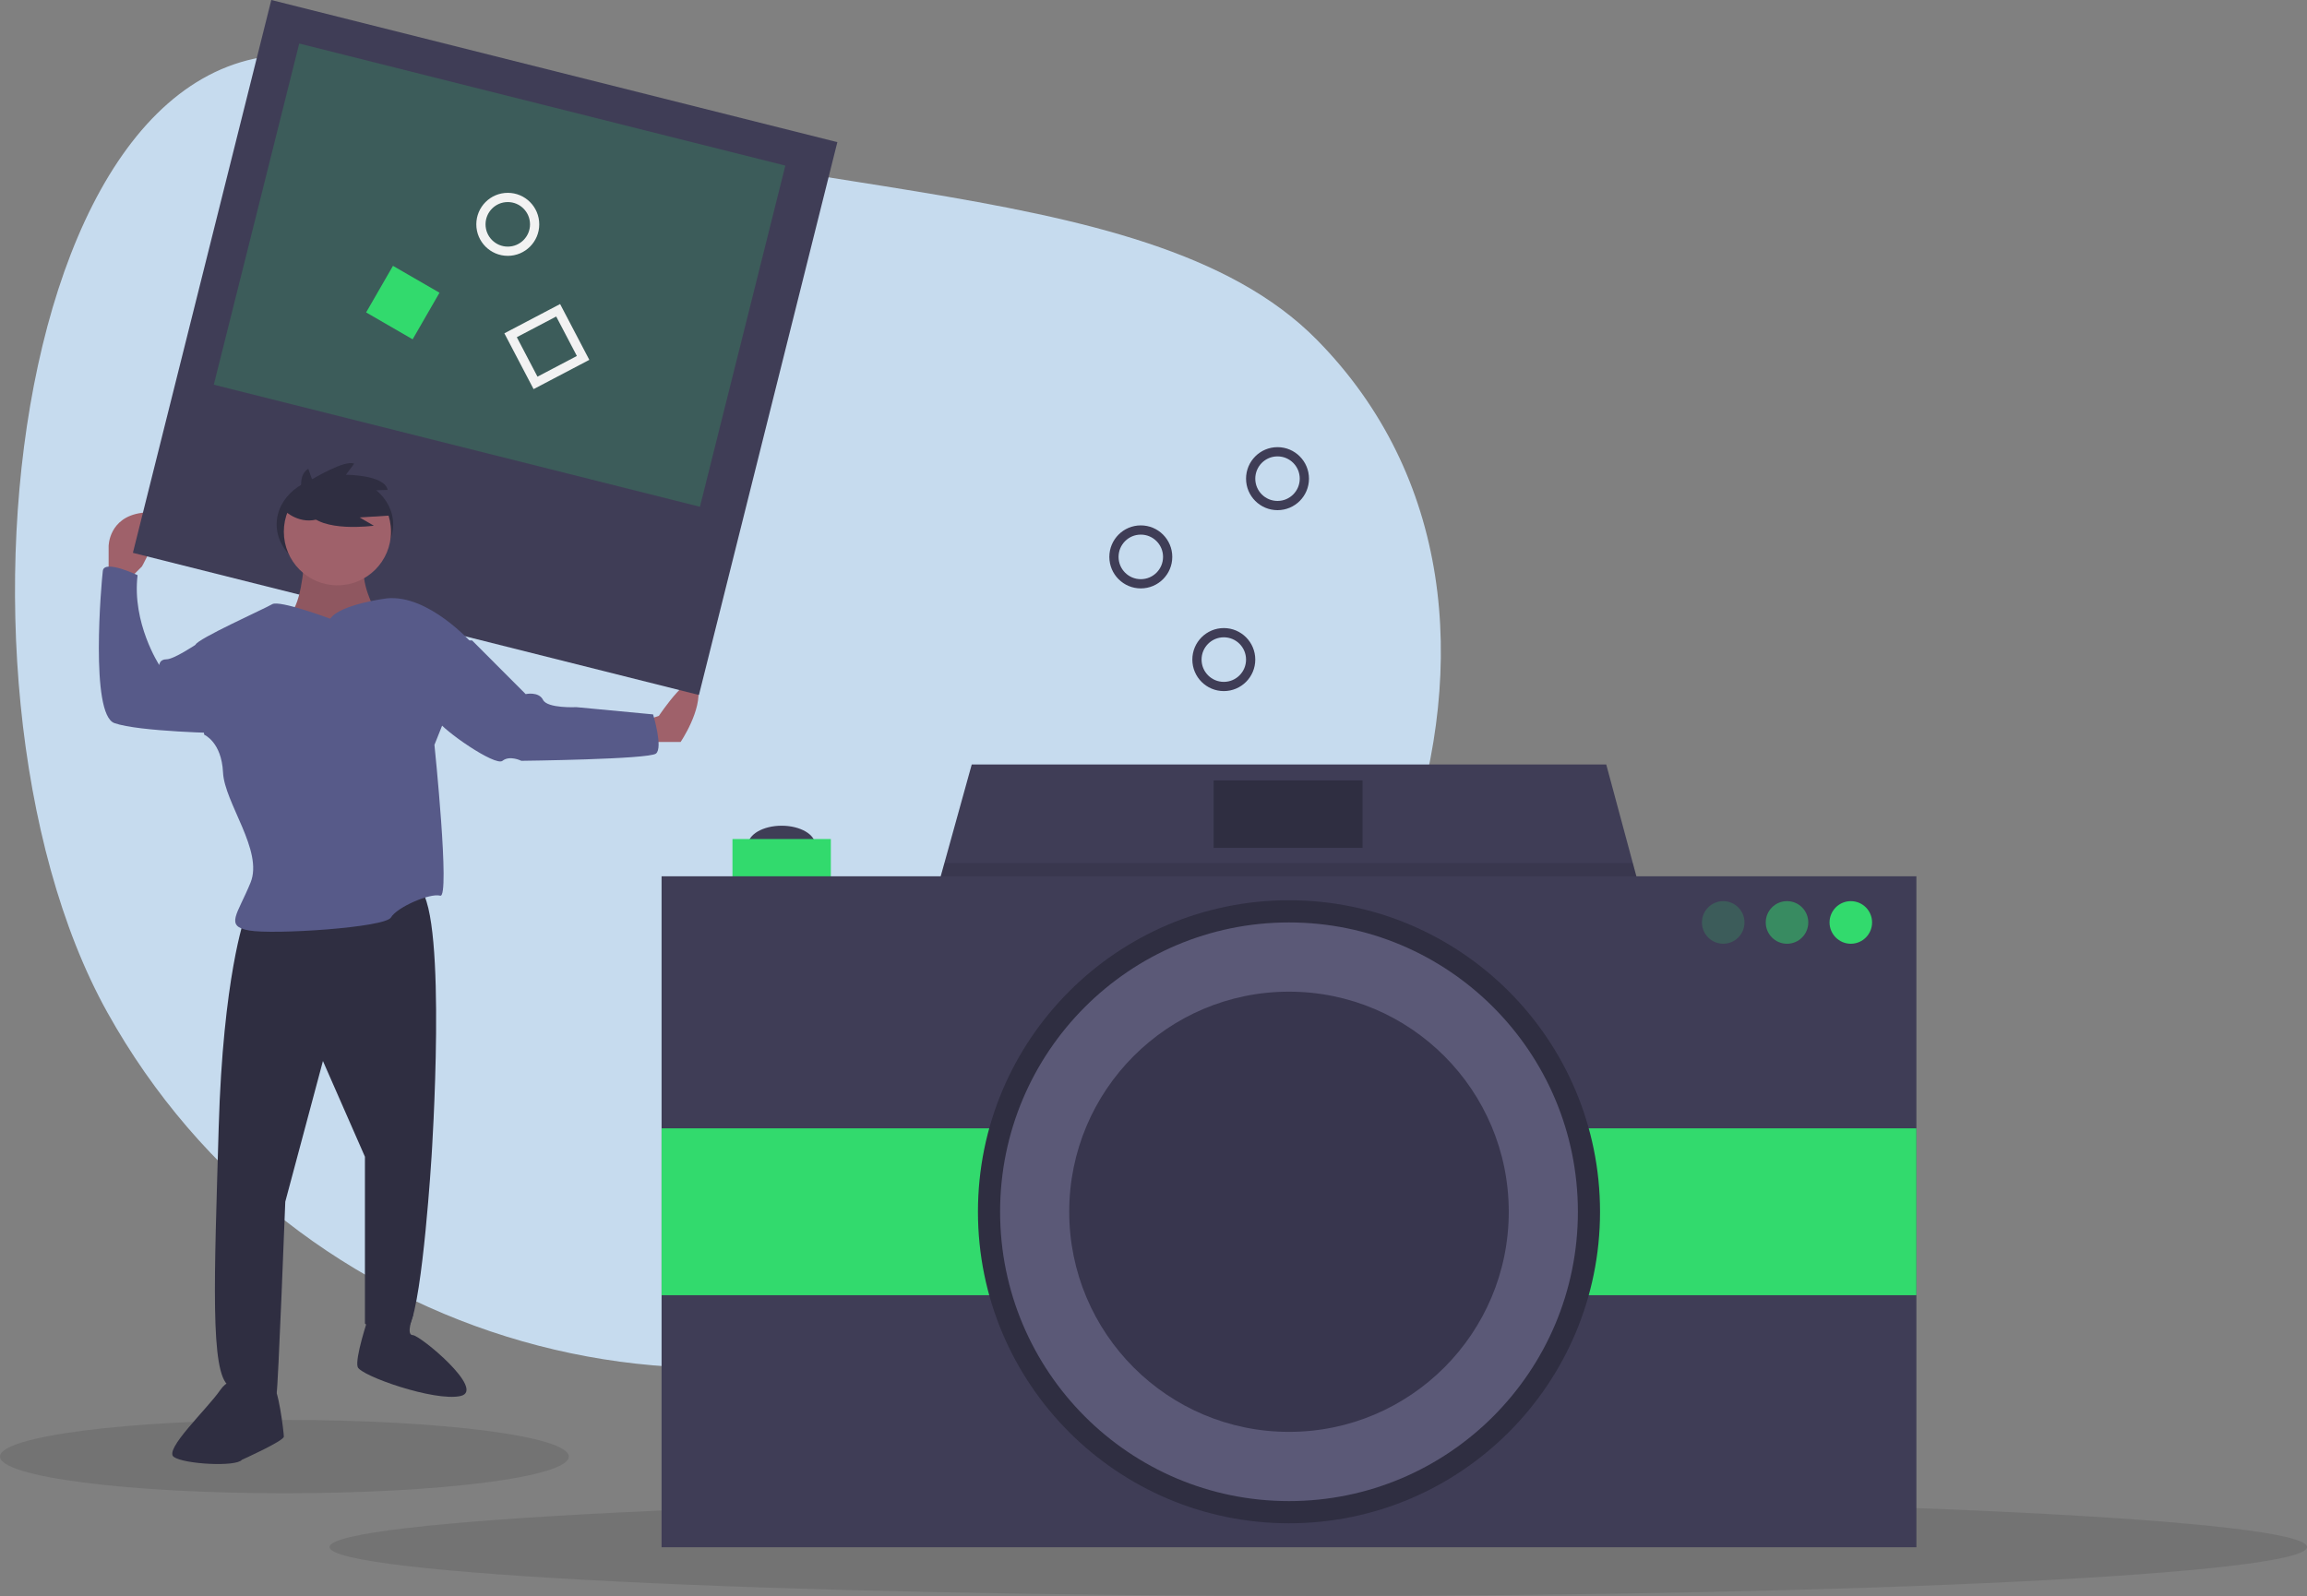 <svg width="500" height="346" viewBox="0 0 500 346" fill="none" xmlns="http://www.w3.org/2000/svg">
<rect x="0" y="0" width="500" height="346" fill="#808080" stroke="none"/>
<g clip-path="url(#clip0_1196_3270)">
<path d="M227.232 277.628C154.837 317.881 63.509 291.828 23.244 219.436C-17.02 147.045 4.104 -14.264 81.422 15.475C159.235 45.404 247.786 35.479 285.409 73.667C343.547 132.677 299.627 237.375 227.232 277.628Z" fill="#C6DBEE"/>
<path d="M285.714 345.987C404.061 345.987 500 341.241 500 335.386C500 329.531 404.061 324.785 285.714 324.785C167.368 324.785 71.429 329.531 71.429 335.386C71.429 341.241 167.368 345.987 285.714 345.987Z" fill="black" fill-opacity="0.1"/>
<path d="M61.64 323.725C95.683 323.725 123.28 320.166 123.28 315.775C123.28 311.384 95.683 307.824 61.64 307.824C27.597 307.824 0 311.384 0 315.775C0 320.166 27.597 323.725 61.64 323.725Z" fill="black" fill-opacity="0.1"/>
<path d="M169.411 187.472C173.441 187.472 176.709 185.577 176.709 183.239C176.709 180.902 173.441 179.007 169.411 179.007C165.38 179.007 162.112 180.902 162.112 183.239C162.112 185.577 165.38 187.472 169.411 187.472Z" fill="#3F3D56"/>
<path d="M361.183 214.216H197.163L201.196 199.671L204.684 187.088L210.608 165.731H348.123L353.877 187.088L357.814 201.71L361.183 214.216Z" fill="#3F3D56"/>
<path opacity="0.1" d="M357.814 201.71H201.196V199.671L204.684 187.088H353.877L357.814 201.71Z" fill="black"/>
<path d="M180.07 181.893H158.751V198.439H180.07V181.893Z" fill="#32DA6D"/>
<path d="M415.344 189.973H143.386V335.429H415.344V189.973Z" fill="#3F3D56"/>
<path d="M415.344 244.615H143.386V280.787H415.344V244.615Z" fill="#32DA6D"/>
<path d="M279.365 330.234C316.596 330.234 346.778 299.998 346.778 262.701C346.778 225.404 316.596 195.168 279.365 195.168C242.134 195.168 211.952 225.404 211.952 262.701C211.952 299.998 242.134 330.234 279.365 330.234Z" fill="#2F2E41"/>
<path d="M279.365 325.424C313.945 325.424 341.977 297.342 341.977 262.701C341.977 228.06 313.945 199.978 279.365 199.978C244.786 199.978 216.753 228.06 216.753 262.701C216.753 297.342 244.786 325.424 279.365 325.424Z" fill="#5B5977"/>
<path d="M279.365 310.417C305.671 310.417 326.996 289.054 326.996 262.701C326.996 236.348 305.671 214.985 279.365 214.985C253.059 214.985 231.734 236.348 231.734 262.701C231.734 289.054 253.059 310.417 279.365 310.417Z" fill="#38364E"/>
<path opacity="0.2" d="M373.475 204.596C376.02 204.596 378.084 202.529 378.084 199.978C378.084 197.428 376.02 195.361 373.475 195.361C370.929 195.361 368.865 197.428 368.865 199.978C368.865 202.529 370.929 204.596 373.475 204.596Z" fill="#32DA6D"/>
<path opacity="0.5" d="M387.303 204.596C389.849 204.596 391.912 202.529 391.912 199.978C391.912 197.428 389.849 195.361 387.303 195.361C384.757 195.361 382.693 197.428 382.693 199.978C382.693 202.529 384.757 204.596 387.303 204.596Z" fill="#32DA6D"/>
<path d="M401.131 204.596C403.677 204.596 405.741 202.529 405.741 199.978C405.741 197.428 403.677 195.361 401.131 195.361C398.586 195.361 396.522 197.428 396.522 199.978C396.522 202.529 398.586 204.596 401.131 204.596Z" fill="#32DA6D"/>
<path d="M295.306 169.194H263.04V183.817H295.306V169.194Z" fill="#2F2E41"/>
<path d="M27.936 125.637L30.761 122.807C30.761 122.807 37.979 110.231 30.761 111.175C23.543 112.118 23.543 118.406 23.543 118.406V125.637L27.936 125.637Z" fill="#9F616A"/>
<path d="M139.979 156.134L142.803 155.191C142.803 155.191 150.335 143.872 151.277 148.903C152.218 153.933 147.511 160.85 147.511 160.85H139.979L139.979 156.134Z" fill="#9F616A"/>
<path d="M181.481 30.816L58.8 2.28882e-05L28.802 119.85L151.483 150.666L181.481 30.816Z" fill="#3F3D56"/>
<path opacity="0.2" d="M170.212 35.901L64.852 9.435L46.339 83.398L151.699 109.863L170.212 35.901Z" fill="#32DA6D"/>
<path d="M72.586 124.222C79.559 124.222 85.213 119.507 85.213 113.69C85.213 107.873 79.559 103.157 72.586 103.157C65.612 103.157 59.959 107.873 59.959 113.69C59.959 119.507 65.612 124.222 72.586 124.222Z" fill="#2F2E41"/>
<path d="M53.044 198.893C53.044 198.893 48.336 211.783 47.395 244.481C46.453 277.178 45.511 297.615 49.591 300.444C53.671 303.274 59.634 302.645 59.948 302.016C60.262 301.387 61.831 260.515 61.831 260.515L69.991 230.018L79.093 250.769V286.925C79.093 286.925 85.997 293.213 88.822 287.239C91.647 281.266 93.53 250.769 93.53 250.769C93.53 250.769 96.982 198.893 91.019 192.605C85.056 186.316 53.044 198.893 53.044 198.893Z" fill="#2F2E41"/>
<path d="M53.985 300.444C53.985 300.444 50.533 297.3 47.708 301.387C44.883 305.475 35.468 314.278 37.665 315.85C39.862 317.422 51.16 318.051 52.416 316.479C52.416 316.479 61.517 312.391 61.517 311.448C61.517 310.505 60.262 300.13 59.007 300.444C57.751 300.759 54.299 303.274 53.985 300.444Z" fill="#2F2E41"/>
<path d="M83.486 285.039H89.569C89.569 285.039 87.88 289.44 89.449 289.44C91.019 289.44 105.455 301.388 99.806 302.645C94.157 303.903 78.151 298.244 77.523 296.357C76.895 294.471 79.72 285.982 79.72 285.982L83.486 287.868V285.039Z" fill="#2F2E41"/>
<path d="M65.911 121.864C65.911 121.864 65.284 132.554 62.145 133.497C59.007 134.44 72.188 144.187 72.188 144.187L81.29 132.239C81.29 132.239 77.837 126.266 79.093 121.864C80.348 117.463 65.911 121.864 65.911 121.864Z" fill="#9F616A"/>
<path opacity="0.1" d="M65.911 121.864C65.911 121.864 65.284 132.554 62.145 133.497C59.007 134.44 72.188 144.187 72.188 144.187L81.29 132.239C81.29 132.239 77.837 126.266 79.093 121.864C80.348 117.463 65.911 121.864 65.911 121.864Z" fill="black"/>
<path d="M71.56 134.126C71.56 134.126 60.575 130.039 59.006 130.982C57.437 131.925 42.686 138.528 42.373 139.785C42.059 141.043 44.255 159.278 44.255 159.278C44.255 159.278 48.022 160.85 48.336 167.452C48.649 174.055 57.123 184.43 54.299 191.347C51.474 198.264 48.649 200.779 53.985 201.722C59.32 202.665 83.486 201.093 84.742 198.893C85.997 196.692 93.215 193.548 95.412 194.177C97.609 194.805 94.157 161.479 94.157 161.479L96.04 156.763L102.317 139.471C102.317 139.471 92.901 128.781 83.8 129.724C83.8 129.724 73.757 130.982 71.56 134.126Z" fill="#575A89"/>
<path d="M47.081 140.728L42.373 139.785C42.373 139.785 37.665 142.929 36.096 142.929C34.527 142.929 34.527 144.187 34.527 144.187C34.527 144.187 28.564 135.069 29.819 124.694C29.819 124.694 22.601 121.235 22.287 123.751C21.973 126.266 19.462 154.876 24.798 156.763C30.133 158.649 48.336 158.964 48.336 158.964L47.081 140.728Z" fill="#575A89"/>
<path d="M97.923 138.842H102.317L113.929 150.475C113.929 150.475 116.754 149.846 117.695 151.732C118.637 153.619 124.914 153.304 124.914 153.304L141.547 154.876C141.547 154.876 143.744 162.108 142.175 163.365C140.606 164.623 112.988 164.937 112.988 164.937C112.988 164.937 110.477 163.68 108.908 164.937C107.338 166.195 96.04 158.335 94.785 156.134C93.529 153.933 97.923 138.842 97.923 138.842Z" fill="#575A89"/>
<path d="M73.13 126.895C79.543 126.895 84.742 121.686 84.742 115.262C84.742 108.837 79.543 103.629 73.13 103.629C66.717 103.629 61.518 108.837 61.518 115.262C61.518 121.686 66.717 126.895 73.13 126.895Z" fill="#9F616A"/>
<path d="M65.93 108.496C65.93 108.496 63.944 103.323 66.823 101.632L67.618 103.92C67.618 103.92 74.867 99.542 76.754 100.537L74.967 102.925C74.967 102.925 83.408 102.925 84.004 106.208L81.024 106.307C81.024 106.307 84.202 108.396 84.302 111.779L77.946 112.177L81.024 113.968C81.024 113.968 69.505 115.559 66.724 110.983L65.93 108.496Z" fill="#2F2E41"/>
<path d="M61.674 110.703C61.674 110.703 65.04 114.018 69.395 112.381C73.75 110.745 69.395 104.746 69.395 104.746L66.491 103.292L61.674 110.703Z" fill="#2F2E41"/>
<path d="M120.97 67.266L110.661 72.681L116.067 83.008L126.376 77.593L120.97 67.266Z" stroke="#F2F2F2" stroke-width="2" stroke-miterlimit="10"/>
<path d="M95.252 63.462L85.171 57.632L79.351 67.73L89.432 73.561L95.252 63.462Z" fill="#32DA6D"/>
<path d="M265.238 148.823C268.452 148.823 271.058 146.213 271.058 142.993C271.058 139.772 268.452 137.162 265.238 137.162C262.024 137.162 259.418 139.772 259.418 142.993C259.418 146.213 262.024 148.823 265.238 148.823Z" stroke="#3F3D56" stroke-width="2" stroke-miterlimit="10"/>
<path d="M247.249 126.561C250.463 126.561 253.069 123.951 253.069 120.731C253.069 117.511 250.463 114.9 247.249 114.9C244.034 114.9 241.429 117.511 241.429 120.731C241.429 123.951 244.034 126.561 247.249 126.561Z" stroke="#3F3D56" stroke-width="2" stroke-miterlimit="10"/>
<path d="M276.878 109.6C280.093 109.6 282.698 106.99 282.698 103.77C282.698 100.55 280.093 97.939 276.878 97.939C273.664 97.939 271.058 100.55 271.058 103.77C271.058 106.99 273.664 109.6 276.878 109.6Z" stroke="#3F3D56" stroke-width="2" stroke-miterlimit="10"/>
<path d="M110.053 54.465C113.267 54.465 115.873 51.855 115.873 48.635C115.873 45.415 113.267 42.804 110.053 42.804C106.839 42.804 104.233 45.415 104.233 48.635C104.233 51.855 106.839 54.465 110.053 54.465Z" stroke="#F2F2F2" stroke-width="2" stroke-miterlimit="10"/>
</g>
<defs>
<clipPath id="clip0_1196_3270">
<rect width="500" height="345.987" fill="white"/>
</clipPath>
</defs>
</svg>

